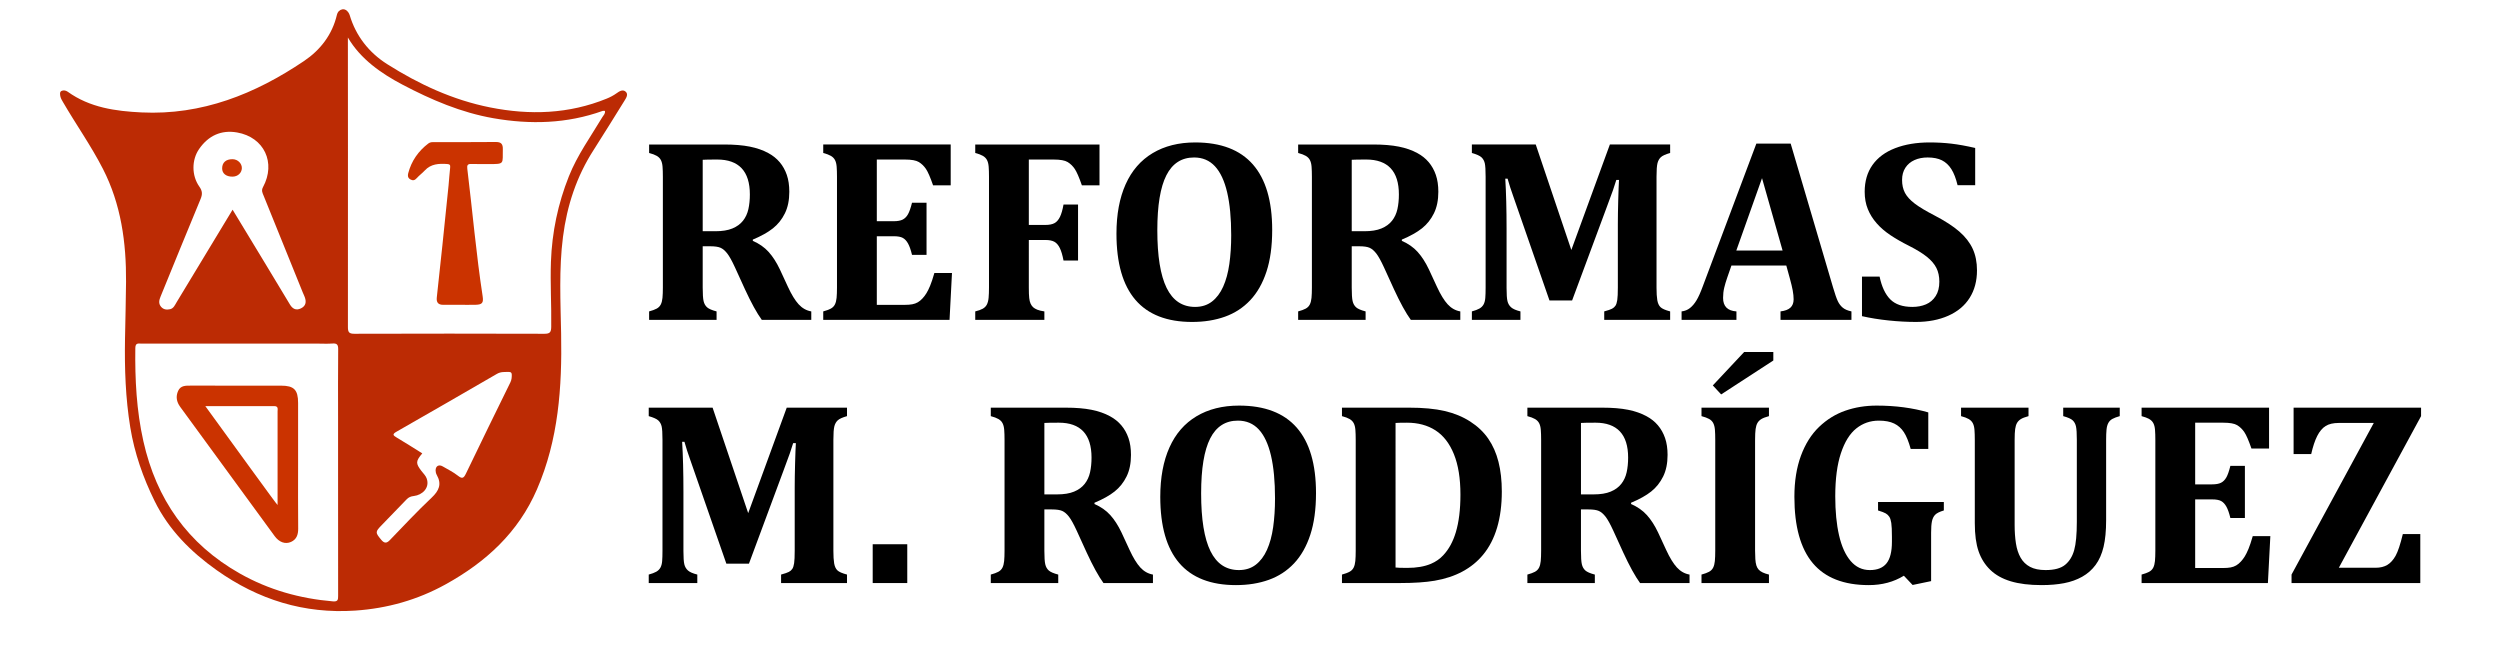 <?xml version="1.0" encoding="utf-8"?>
<!-- Generator: Adobe Illustrator 16.0.0, SVG Export Plug-In . SVG Version: 6.00 Build 0)  -->
<!DOCTYPE svg PUBLIC "-//W3C//DTD SVG 1.1//EN" "http://www.w3.org/Graphics/SVG/1.1/DTD/svg11.dtd">
<svg version="1.1" id="Capa_1" xmlns="http://www.w3.org/2000/svg" xmlns:xlink="http://www.w3.org/1999/xlink" x="0px" y="0px"
	 width="1900px" height="505.884px" viewBox="0 0 1900 505.884" enable-background="new 0 0 1900 505.884" xml:space="preserve">
<g>
	<path fill="#BC2B04" d="M256.015,11.404c-3.544,15.002-12.557,26.604-24.899,34.93c-37.252,25.128-77.666,41.329-123.563,39.109
		c-19.756-0.956-39.34-3.667-56.129-15.755c-1.446-1.041-3.332-1.248-4.717-0.57c-1.55,0.758-1.063,3.11-0.784,4.324
		c0.321,1.4,1.123,2.721,1.861,3.992c9.922,17.085,21.392,33.262,30.418,50.862c13.835,26.977,17.805,56.083,17.593,85.967
		c-0.103,14.481-0.546,28.961-0.789,43.441c-0.377,22.487,0.378,44.922,4.014,67.156c3.204,19.595,9.741,38.178,18.483,55.929
		c10.772,21.872,27.415,38.527,47.157,52.537c31.608,22.431,66.491,33.318,105.256,30.724c24.287-1.626,47.292-8.081,68.696-19.909
		c30.605-16.914,55.213-39.311,69.469-72.209c16.424-37.898,19.115-77.657,18.381-118.127c-0.447-24.616-1.736-49.26,1.414-73.829
		c3.04-23.703,10.299-45.837,23.302-66.026c8.003-12.426,15.69-25.053,23.532-37.582c1.3-2.077,2.915-4.696,0.873-6.625
		c-2.229-2.105-4.876-0.385-7.054,1.181c-2.265,1.627-4.816,2.958-7.407,4.014c-28.792,11.732-58.453,12.703-88.568,6.709
		c-28.338-5.641-54.127-17.588-78.362-32.943c-13.748-8.71-23.753-21.394-28.442-37.251c-0.4-1.354-1.482-2.989-2.893-3.839
		c-0.609-0.367-1.278-0.59-1.982-0.578c-0.279,0.005-0.552,0.033-0.82,0.083C258.162,7.473,256.596,8.949,256.015,11.404z
		 M122.103,225.216c10.093-24.658,20.094-49.356,30.335-73.953c1.501-3.605,1.425-6.107-0.929-9.427
		c-6.007-8.468-5.859-20.416-0.17-28.616c7.004-10.097,16.774-14.664,28.834-12.552c20.604,3.608,29.727,23.021,19.709,41.541
		c-1.449,2.679-0.345,4.491,0.453,6.478c9.874,24.573,19.843,49.107,29.793,73.65c0.498,1.229,1.12,2.41,1.557,3.659
		c1.249,3.568,0.727,6.565-2.982,8.371c-3.755,1.827-6.399,0.301-8.358-2.938c-6.185-10.223-12.324-20.474-18.506-30.698
		c-8.229-13.608-16.482-27.201-25.069-41.368c-14.392,23.788-28.48,47.07-42.563,70.356c-1.281,2.118-2.253,4.668-4.948,5.271
		c-2.48,0.554-4.979,0.381-6.855-1.839C120.214,230.561,120.994,227.927,122.103,225.216z M256.933,317.408c0,13.99,0,27.98,0,41.97
		c0,31.145-0.025,62.288,0.042,93.432c0.006,2.874-0.115,4.554-3.906,4.235c-25.111-2.108-48.812-8.744-70.816-21.195
		c-39.654-22.438-63.411-56.427-73.292-100.558c-5.223-23.324-6.434-46.971-6.113-70.783c0.057-4.258,2.51-3.355,4.83-3.356
		c44.634-0.014,89.269-0.011,133.902-0.011c3.664,0,7.348,0.233,10.987-0.066c3.485-0.287,4.492,0.816,4.453,4.372
		C256.829,282.766,256.933,300.088,256.933,317.408z M387.887,290.598c-11.309,23.057-22.646,46.1-33.74,69.261
		c-1.753,3.66-2.886,4.252-6.208,1.623c-3.481-2.755-7.587-4.729-11.444-7.001c-2.96-1.744-5.475-0.336-5.438,3.114
		c0.013,1.121,0.326,2.361,0.877,3.335c3.951,6.979,1.746,11.985-3.867,17.28c-11.012,10.385-21.365,21.475-31.885,32.374
		c-2.545,2.636-4.34,2.197-6.488-0.397c-4.602-5.563-4.627-5.937,0.563-11.263c6.271-6.438,12.541-12.882,18.746-19.385
		c1.566-1.643,3.215-2.32,5.564-2.582c6.201-0.691,12.318-6.051,9.703-13.372c-0.743-2.083-2.556-3.803-3.957-5.629
		c-4.475-5.83-4.436-7.395,0.617-13.39c-6.707-4.173-12.988-8.223-19.421-12.018c-2.788-1.646-3.571-2.508-0.146-4.464
		c25.501-14.561,50.941-29.227,76.341-43.964c2.993-1.736,6.06-1.383,9.183-1.431c1.438-0.021,2.043,0.671,2.063,2.132
		C388.979,286.834,388.807,288.72,387.887,290.598z M305.869,64.326c21.934,11.544,44.578,21.228,69.102,25.519
		c28.054,4.908,55.879,4.19,83.029-5.552c0.425-0.153,0.953-0.02,1.726-0.02c0.491,2.071-1.079,3.316-1.929,4.737
		c-8.837,14.789-19.012,28.815-25.438,44.974c-8.292,20.851-12.83,42.42-13.644,64.901c-0.596,16.496,0.463,32.953,0.223,49.433
		c-0.059,4.007-0.845,5.366-5.135,5.353c-48.158-0.153-96.317-0.148-144.476-0.004c-4.054,0.013-4.911-1.244-4.905-5.063
		c0.107-71.321-0.027-217.486-0.027-220.111C273.984,44.959,289.922,55.933,305.869,64.326z"/>
	<path fill="#CB3300" d="M311.885,136.348c1.869,1.07,3.299,0.769,4.798-0.912c1.868-2.098,4.204-3.773,6.113-5.84
		c4.712-5.098,10.715-5.367,17.008-4.952c1.915,0.126,2.568,0.686,2.317,2.726c-0.545,4.451-0.744,8.943-1.195,13.408
		c-1.537,15.206-3.105,30.409-4.697,45.609c-1.384,13.213-2.773,26.426-4.257,39.628c-0.433,3.85,1.086,5.662,4.924,5.646
		c4.165-0.019,8.329-0.005,12.495-0.002c3.998,0.002,7.998,0.077,11.994-0.017c5.076-0.119,6.2-1.438,5.426-6.489
		c-4.932-32.188-7.713-64.634-11.663-96.939c-0.307-2.511,0.187-3.705,3.013-3.593c4.325,0.172,8.662,0.001,12.993,0.05
		c12.755,0.146,10.7-0.122,10.993-11.183c0.106-4.05-1.244-5.619-5.445-5.57c-15.491,0.18-30.986,0.049-46.479,0.107
		c-1.575,0.006-3.147-0.156-4.692,1.021c-7.657,5.837-12.824,13.275-15.284,22.6C309.721,133.635,309.972,135.25,311.885,136.348z"
		/>
	<path fill="#CC3402" d="M176.635,134.252c4.26-0.003,7.06-2.975,7.179-6.396c0.12-3.444-2.963-6.873-7.185-6.875
		c-4.927-0.001-7.775,2.545-7.795,6.967C168.818,131.844,171.802,134.256,176.635,134.252z"/>
	<path fill="#CB3300" d="M226.554,353.204c0-15.649,0.002-31.299,0-46.948c-0.001-9.994-3.093-13.154-12.931-13.158
		c-22.808-0.011-45.616,0.019-68.424-0.024c-3.907-0.008-7.953-0.227-9.845,4.058c-1.872,4.238-1.224,8.237,1.633,12.133
		c23.975,32.689,47.839,65.46,71.76,98.19c3.356,4.593,8.018,6.38,12.417,4.411c4.274-1.914,5.506-5.602,5.458-10.216
		C226.45,385.503,226.554,369.353,226.554,353.204z M210.957,383.827c-0.387,0.109-36.479-49.91-54.901-75.156
		c18.325,0,35.305,0.035,52.284-0.029c3.402-0.013,2.614,2.34,2.617,4.161C210.991,331.298,210.957,379.271,210.957,383.827z"/>
</g>
<g>
	<path d="M544.602,243.118h-51.27v-6.445c2.408-0.65,4.313-1.351,5.713-2.1c1.399-0.748,2.441-1.79,3.125-3.125
		c0.684-1.334,1.123-3.027,1.318-5.078s0.293-4.639,0.293-7.764v-84.18c0-3.06-0.082-5.631-0.244-7.715
		c-0.163-2.083-0.586-3.775-1.27-5.078c-0.684-1.302-1.726-2.359-3.125-3.174c-1.4-0.813-3.337-1.546-5.811-2.197v-6.445h56.934
		c7.682,0,14.209,0.537,19.58,1.611s10.074,2.719,14.111,4.932c3.385,1.823,6.25,4.118,8.594,6.885
		c2.344,2.768,4.15,5.99,5.42,9.668c1.27,3.679,1.904,7.959,1.904,12.842c0,6.381-1.123,11.85-3.369,16.406
		c-2.246,4.558-5.273,8.35-9.082,11.377s-8.903,5.876-15.283,8.545v0.977c4.817,2.084,8.805,4.867,11.963,8.35
		c3.157,3.483,6.006,7.895,8.545,13.232l6.152,13.281c2.734,5.925,5.452,10.368,8.154,13.33c2.701,2.963,5.908,4.77,9.619,5.42
		v6.445h-37.598c-3.776-5.208-8.041-12.955-12.793-23.242l-7.617-16.699c-2.279-4.947-4.232-8.463-5.859-10.547
		c-1.628-2.083-3.305-3.516-5.029-4.297c-1.726-0.781-4.379-1.172-7.959-1.172h-5.664v31.445c0,4.883,0.228,8.301,0.684,10.254
		c0.455,1.953,1.334,3.516,2.637,4.688c1.302,1.172,3.711,2.214,7.227,3.125V243.118z M534.055,121.438v54.297h9.668
		c5.208,0,9.505-0.699,12.891-2.1c3.385-1.399,6.07-3.353,8.057-5.859c1.985-2.506,3.353-5.452,4.102-8.838
		c0.748-3.385,1.123-7.096,1.123-11.133c0-8.854-2.084-15.494-6.25-19.922c-4.167-4.427-10.352-6.641-18.555-6.641
		C539.49,121.243,535.813,121.309,534.055,121.438z"/>
	<path d="M722.531,109.817v31.055h-13.379c-2.148-6.185-3.972-10.367-5.469-12.549c-1.498-2.181-3.288-3.906-5.371-5.176
		c-2.084-1.27-5.632-1.904-10.645-1.904h-21.289v46.875h12.891c2.864,0,5.11-0.406,6.738-1.221c1.627-0.813,2.979-2.164,4.053-4.053
		c1.074-1.888,2.1-4.817,3.076-8.789h11.035v39.648h-11.035c-0.912-3.775-1.921-6.656-3.027-8.643
		c-1.107-1.985-2.426-3.401-3.955-4.248c-1.53-0.846-3.825-1.27-6.885-1.27h-12.891v52.148h21.191c2.278,0,4.199-0.146,5.762-0.439
		s2.962-0.797,4.199-1.514c1.236-0.716,2.425-1.692,3.564-2.93c1.139-1.236,2.148-2.571,3.027-4.004
		c0.879-1.432,1.807-3.32,2.783-5.664s2.051-5.566,3.223-9.668h13.379l-1.855,35.645h-95.996v-6.445
		c2.408-0.65,4.313-1.351,5.713-2.1c1.399-0.748,2.441-1.79,3.125-3.125c0.684-1.334,1.123-3.027,1.318-5.078
		s0.293-4.639,0.293-7.764v-84.18c0-3.06-0.082-5.631-0.244-7.715c-0.163-2.083-0.586-3.775-1.27-5.078
		c-0.684-1.302-1.726-2.359-3.125-3.174c-1.4-0.813-3.337-1.546-5.811-2.197v-6.445H722.531z"/>
	<path d="M781.906,218.606c0,3.451,0.098,6.071,0.293,7.861c0.195,1.791,0.553,3.239,1.074,4.346
		c0.521,1.107,1.155,2.002,1.904,2.686c0.748,0.684,1.79,1.303,3.125,1.855c1.334,0.554,3.141,0.993,5.42,1.318v6.445h-52.539
		v-6.445c2.408-0.586,4.313-1.27,5.713-2.051c1.399-0.781,2.441-1.839,3.125-3.174c0.684-1.334,1.123-3.043,1.318-5.127
		c0.195-2.083,0.293-4.688,0.293-7.813v-84.082c0-3.06-0.082-5.631-0.244-7.715c-0.163-2.083-0.586-3.775-1.27-5.078
		c-0.684-1.302-1.726-2.359-3.125-3.174c-1.4-0.813-3.337-1.546-5.811-2.197v-6.445h94.434v31.055h-13.379
		c-2.148-6.185-3.972-10.367-5.469-12.549c-1.498-2.181-3.288-3.906-5.371-5.176c-2.084-1.27-5.632-1.904-10.645-1.904h-18.848
		v49.707h12.5c3.06,0,5.42-0.472,7.08-1.416c1.66-0.943,3.027-2.522,4.102-4.736c1.074-2.213,1.969-5.338,2.686-9.375h11.035v42.578
		h-11.035c-0.781-4.102-1.726-7.275-2.832-9.521c-1.107-2.246-2.475-3.824-4.102-4.736c-1.628-0.911-3.939-1.367-6.934-1.367h-12.5
		V218.606z"/>
	<path d="M906.027,244.681c-19.141,0-33.513-5.599-43.115-16.797c-9.604-11.197-14.404-27.962-14.404-50.293
		c0-14.648,2.327-27.164,6.982-37.549c4.654-10.384,11.507-18.277,20.557-23.682c9.049-5.403,19.824-8.105,32.324-8.105
		c19.466,0,34.082,5.583,43.848,16.748c9.766,11.166,14.648,27.751,14.648,49.756c0,12.305-1.449,22.868-4.346,31.689
		c-2.897,8.822-7.016,16.064-12.354,21.729c-5.339,5.664-11.735,9.831-19.189,12.5C923.523,243.346,915.207,244.681,906.027,244.681
		z M879.563,174.954c0,19.662,2.359,34.294,7.08,43.896c4.72,9.604,11.93,14.404,21.631,14.404c5.013,0,9.277-1.351,12.793-4.053
		c3.516-2.701,6.363-6.478,8.545-11.328c2.181-4.85,3.743-10.596,4.688-17.236c0.943-6.641,1.416-13.932,1.416-21.875
		c0-12.955-1.025-23.812-3.076-32.568c-2.051-8.756-5.144-15.364-9.277-19.824c-4.135-4.459-9.424-6.689-15.869-6.689
		c-9.44,0-16.455,4.509-21.045,13.525C881.857,142.224,879.563,156.14,879.563,174.954z"/>
	<path d="M1037.863,243.118h-51.27v-6.445c2.408-0.65,4.313-1.351,5.713-2.1c1.399-0.748,2.441-1.79,3.125-3.125
		c0.684-1.334,1.123-3.027,1.318-5.078s0.293-4.639,0.293-7.764v-84.18c0-3.06-0.082-5.631-0.244-7.715
		c-0.163-2.083-0.586-3.775-1.27-5.078c-0.684-1.302-1.726-2.359-3.125-3.174c-1.4-0.813-3.337-1.546-5.811-2.197v-6.445h56.934
		c7.682,0,14.209,0.537,19.58,1.611s10.074,2.719,14.111,4.932c3.385,1.823,6.25,4.118,8.594,6.885
		c2.344,2.768,4.15,5.99,5.42,9.668c1.27,3.679,1.904,7.959,1.904,12.842c0,6.381-1.123,11.85-3.369,16.406
		c-2.246,4.558-5.273,8.35-9.082,11.377s-8.903,5.876-15.283,8.545v0.977c4.817,2.084,8.805,4.867,11.963,8.35
		c3.157,3.483,6.006,7.895,8.545,13.232l6.152,13.281c2.734,5.925,5.452,10.368,8.154,13.33c2.701,2.963,5.908,4.77,9.619,5.42
		v6.445h-37.598c-3.776-5.208-8.041-12.955-12.793-23.242l-7.617-16.699c-2.279-4.947-4.232-8.463-5.859-10.547
		c-1.628-2.083-3.305-3.516-5.029-4.297c-1.726-0.781-4.379-1.172-7.959-1.172h-5.664v31.445c0,4.883,0.228,8.301,0.684,10.254
		c0.455,1.953,1.334,3.516,2.637,4.688c1.302,1.172,3.711,2.214,7.227,3.125V243.118z M1027.316,121.438v54.297h9.668
		c5.208,0,9.505-0.699,12.891-2.1c3.385-1.399,6.07-3.353,8.057-5.859c1.985-2.506,3.353-5.452,4.102-8.838
		c0.748-3.385,1.123-7.096,1.123-11.133c0-8.854-2.084-15.494-6.25-19.922c-4.167-4.427-10.352-6.641-18.555-6.641
		C1032.752,121.243,1029.074,121.309,1027.316,121.438z"/>
	<path d="M1269.309,116.263c-3.451,0.977-5.795,2.035-7.031,3.174c-1.237,1.14-2.1,2.67-2.588,4.59
		c-0.488,1.921-0.732,5.322-0.732,10.205v84.473c0,3.972,0.195,7.113,0.586,9.424c0.391,2.312,1.188,4.069,2.393,5.273
		c1.204,1.205,3.662,2.295,7.373,3.271v6.445h-50.098v-6.445c2.864-0.781,4.85-1.465,5.957-2.051
		c1.106-0.586,1.969-1.351,2.588-2.295c0.618-0.943,1.074-2.376,1.367-4.297c0.293-1.92,0.439-5.094,0.439-9.521v-47.852
		c0-5.273,0.098-11.49,0.293-18.652c0.195-7.161,0.391-12.239,0.586-15.234h-2.051c-0.781,2.604-1.611,5.16-2.49,7.666
		c-0.879,2.507-2.523,6.982-4.932,13.428l-26.172,70.508h-17.188l-27.539-79.199c-1.628-4.492-3.061-8.951-4.297-13.379h-1.758
		c0.65,10.742,0.977,23.438,0.977,38.086v44.922c0,4.818,0.228,8.171,0.684,10.059c0.455,1.889,1.367,3.451,2.734,4.688
		c1.367,1.237,3.743,2.279,7.129,3.125v6.445h-36.914v-6.445c2.408-0.65,4.313-1.367,5.713-2.148
		c1.399-0.781,2.457-1.822,3.174-3.125c0.716-1.302,1.155-2.962,1.318-4.98c0.162-2.018,0.244-4.59,0.244-7.715v-84.473
		c0-4.947-0.212-8.333-0.635-10.156c-0.424-1.822-1.254-3.32-2.49-4.492c-1.237-1.172-3.679-2.278-7.324-3.32v-6.445h48.535
		l27.051,80.176l29.297-80.176h45.801V116.263z"/>
	<path d="M1357.59,201.81h-41.699l-3.223,9.277c-0.912,2.604-1.66,5.127-2.246,7.568s-0.879,5.029-0.879,7.764
		c0,6.381,3.385,9.799,10.156,10.254v6.445H1278v-6.445c2.408-0.26,4.524-1.106,6.348-2.539c1.822-1.432,3.482-3.385,4.98-5.859
		c1.497-2.474,3.092-6.021,4.785-10.645l40.723-108.496h26.074l32.227,109.375c1.432,4.883,2.637,8.35,3.613,10.4
		s2.246,3.711,3.809,4.98s3.743,2.197,6.543,2.783v6.445h-53.906v-6.445c3.385-0.391,5.892-1.334,7.52-2.832
		c1.627-1.497,2.441-3.613,2.441-6.348c0-2.018-0.229-4.264-0.684-6.738c-0.456-2.474-1.205-5.599-2.246-9.375L1357.59,201.81z
		 M1319.602,190.384h35.156l-15.625-54.98L1319.602,190.384z"/>
	<path d="M1428.488,210.208c1.627,7.748,4.346,13.525,8.154,17.334s9.391,5.713,16.748,5.713c3.841,0,7.291-0.65,10.352-1.953
		c3.06-1.302,5.518-3.401,7.373-6.299c1.855-2.896,2.783-6.526,2.783-10.889c0-4.036-0.749-7.535-2.246-10.498
		c-1.498-2.962-3.906-5.777-7.227-8.447c-3.32-2.669-7.943-5.501-13.867-8.496c-5.078-2.539-9.668-5.176-13.77-7.91
		s-7.602-5.745-10.498-9.033c-2.897-3.287-5.144-6.885-6.738-10.791c-1.596-3.906-2.393-8.301-2.393-13.184
		c0-8.008,1.985-14.811,5.957-20.41c3.971-5.599,9.717-9.847,17.236-12.744c7.52-2.896,16.227-4.346,26.123-4.346
		c5.794,0,11.328,0.31,16.602,0.928c5.273,0.62,11.295,1.709,18.066,3.271v28.32h-13.379c-1.237-5.143-2.816-9.229-4.736-12.256
		c-1.921-3.027-4.313-5.257-7.178-6.689c-2.865-1.432-6.479-2.148-10.84-2.148c-3.711,0-7.031,0.651-9.961,1.953
		c-2.93,1.303-5.241,3.239-6.934,5.811c-1.693,2.572-2.539,5.681-2.539,9.326c0,3.776,0.732,7.048,2.197,9.814
		c1.465,2.768,3.922,5.469,7.373,8.105c3.45,2.637,8.463,5.648,15.039,9.033c8.008,4.167,14.307,8.252,18.896,12.256
		s7.975,8.366,10.156,13.086c2.181,4.721,3.271,10.205,3.271,16.455c0,8.008-1.855,14.958-5.566,20.85
		c-3.711,5.893-9.115,10.417-16.211,13.574c-7.097,3.158-15.3,4.736-24.609,4.736c-6.641,0-13.559-0.375-20.752-1.123
		c-7.194-0.748-13.949-1.839-20.264-3.271v-30.078H1428.488z"/>
	<path d="M643.723,316.263c-3.451,0.977-5.795,2.035-7.031,3.174c-1.237,1.14-2.1,2.67-2.588,4.59
		c-0.488,1.921-0.732,5.322-0.732,10.205v84.473c0,3.972,0.195,7.113,0.586,9.424c0.391,2.312,1.188,4.069,2.393,5.273
		c1.204,1.205,3.662,2.295,7.373,3.271v6.445h-50.098v-6.445c2.864-0.781,4.85-1.465,5.957-2.051
		c1.106-0.586,1.969-1.351,2.588-2.295c0.618-0.943,1.074-2.376,1.367-4.297c0.293-1.92,0.439-5.094,0.439-9.521v-47.852
		c0-5.273,0.098-11.49,0.293-18.652c0.195-7.161,0.391-12.239,0.586-15.234h-2.051c-0.781,2.604-1.611,5.16-2.49,7.666
		c-0.879,2.507-2.523,6.982-4.932,13.428l-26.172,70.508h-17.188l-27.539-79.199c-1.628-4.492-3.061-8.951-4.297-13.379h-1.758
		c0.65,10.742,0.977,23.438,0.977,38.086v44.922c0,4.818,0.228,8.171,0.684,10.059c0.455,1.889,1.367,3.451,2.734,4.688
		c1.367,1.237,3.743,2.279,7.129,3.125v6.445h-36.914v-6.445c2.408-0.65,4.313-1.367,5.713-2.148
		c1.399-0.781,2.457-1.822,3.174-3.125c0.716-1.302,1.155-2.962,1.318-4.98c0.162-2.018,0.244-4.59,0.244-7.715v-84.473
		c0-4.947-0.212-8.333-0.635-10.156c-0.424-1.822-1.254-3.32-2.49-4.492c-1.237-1.172-3.679-2.278-7.324-3.32v-6.445h48.535
		l27.051,80.176l29.297-80.176h45.801V316.263z"/>
	<path d="M689.523,413.626v29.492h-26.27v-29.492H689.523z"/>
	<path d="M804.27,443.118H753v-6.445c2.408-0.65,4.313-1.351,5.713-2.1c1.399-0.748,2.441-1.79,3.125-3.125
		c0.684-1.334,1.123-3.027,1.318-5.078s0.293-4.639,0.293-7.764v-84.18c0-3.06-0.082-5.631-0.244-7.715
		c-0.163-2.083-0.586-3.775-1.27-5.078c-0.684-1.302-1.726-2.359-3.125-3.174c-1.4-0.813-3.337-1.546-5.811-2.197v-6.445h56.934
		c7.682,0,14.209,0.537,19.58,1.611s10.074,2.719,14.111,4.932c3.385,1.823,6.25,4.118,8.594,6.885
		c2.344,2.768,4.15,5.99,5.42,9.668c1.27,3.679,1.904,7.959,1.904,12.842c0,6.381-1.123,11.85-3.369,16.406
		c-2.246,4.558-5.273,8.35-9.082,11.377s-8.903,5.876-15.283,8.545v0.977c4.817,2.084,8.805,4.867,11.963,8.35
		c3.157,3.483,6.006,7.895,8.545,13.232l6.152,13.281c2.734,5.925,5.452,10.368,8.154,13.33c2.701,2.963,5.908,4.77,9.619,5.42
		v6.445h-37.598c-3.776-5.208-8.041-12.955-12.793-23.242l-7.617-16.699c-2.279-4.947-4.232-8.463-5.859-10.547
		c-1.628-2.083-3.305-3.516-5.029-4.297c-1.726-0.781-4.379-1.172-7.959-1.172h-5.664v31.445c0,4.883,0.228,8.301,0.684,10.254
		c0.455,1.953,1.334,3.516,2.637,4.688c1.302,1.172,3.711,2.214,7.227,3.125V443.118z M793.723,321.438v54.297h9.668
		c5.208,0,9.505-0.699,12.891-2.1c3.385-1.399,6.07-3.353,8.057-5.859c1.985-2.506,3.353-5.452,4.102-8.838
		c0.748-3.385,1.123-7.096,1.123-11.133c0-8.854-2.084-15.494-6.25-19.922c-4.167-4.427-10.352-6.641-18.555-6.641
		C799.158,321.243,795.48,321.309,793.723,321.438z"/>
	<path d="M939.328,444.681c-19.141,0-33.513-5.599-43.115-16.797c-9.604-11.197-14.404-27.962-14.404-50.293
		c0-14.648,2.327-27.164,6.982-37.549c4.654-10.384,11.507-18.277,20.557-23.682c9.049-5.403,19.824-8.105,32.324-8.105
		c19.466,0,34.082,5.583,43.848,16.748c9.766,11.166,14.648,27.751,14.648,49.756c0,12.305-1.449,22.868-4.346,31.689
		c-2.897,8.822-7.016,16.064-12.354,21.729c-5.339,5.664-11.735,9.831-19.189,12.5C956.824,443.346,948.508,444.681,939.328,444.681
		z M912.863,374.954c0,19.662,2.359,34.294,7.08,43.896c4.72,9.604,11.93,14.404,21.631,14.404c5.013,0,9.277-1.351,12.793-4.053
		c3.516-2.701,6.363-6.478,8.545-11.328c2.181-4.85,3.743-10.596,4.688-17.236c0.943-6.641,1.416-13.932,1.416-21.875
		c0-12.955-1.025-23.812-3.076-32.568c-2.051-8.756-5.144-15.364-9.277-19.824c-4.135-4.459-9.424-6.689-15.869-6.689
		c-9.44,0-16.455,4.509-21.045,13.525C915.158,342.224,912.863,356.14,912.863,374.954z"/>
	<path d="M1070.676,309.817c10.872,0,19.954,0.847,27.246,2.539c7.291,1.693,13.77,4.362,19.434,8.008
		c5.664,3.646,10.237,7.992,13.721,13.037c3.482,5.046,6.07,10.905,7.764,17.578c1.692,6.674,2.539,14.209,2.539,22.607
		c0,10.156-1.188,19.271-3.564,27.344c-2.377,8.073-5.941,14.975-10.693,20.703c-4.232,5.144-9.424,9.375-15.576,12.695
		s-13.232,5.664-21.24,7.031c-6.901,1.172-15.593,1.758-26.074,1.758h-44.336v-6.445c2.408-0.65,4.313-1.351,5.713-2.1
		c1.399-0.748,2.441-1.79,3.125-3.125c0.684-1.334,1.123-3.027,1.318-5.078s0.293-4.639,0.293-7.764v-84.18
		c0-3.06-0.082-5.631-0.244-7.715c-0.163-2.083-0.586-3.775-1.27-5.078c-0.684-1.302-1.726-2.359-3.125-3.174
		c-1.4-0.813-3.337-1.546-5.811-2.197v-6.445H1070.676z M1060.617,431.302c1.172,0.195,4.134,0.293,8.887,0.293
		c7.161,0,13.184-1.041,18.066-3.125c3.646-1.563,6.738-3.711,9.277-6.445c4.231-4.492,7.422-10.318,9.57-17.48
		c2.344-7.813,3.516-17.35,3.516-28.613c0-12.369-1.66-22.64-4.98-30.811c-3.32-8.17-7.992-14.192-14.014-18.066
		c-6.022-3.873-13.232-5.811-21.631-5.811c-4.037,0-6.934,0.065-8.691,0.195V431.302z"/>
	<path d="M1212.082,443.118h-51.27v-6.445c2.408-0.65,4.313-1.351,5.713-2.1c1.399-0.748,2.441-1.79,3.125-3.125
		c0.684-1.334,1.123-3.027,1.318-5.078s0.293-4.639,0.293-7.764v-84.18c0-3.06-0.082-5.631-0.244-7.715
		c-0.163-2.083-0.586-3.775-1.27-5.078c-0.684-1.302-1.726-2.359-3.125-3.174c-1.4-0.813-3.337-1.546-5.811-2.197v-6.445h56.934
		c7.682,0,14.209,0.537,19.58,1.611s10.074,2.719,14.111,4.932c3.385,1.823,6.25,4.118,8.594,6.885
		c2.344,2.768,4.15,5.99,5.42,9.668c1.27,3.679,1.904,7.959,1.904,12.842c0,6.381-1.123,11.85-3.369,16.406
		c-2.246,4.558-5.273,8.35-9.082,11.377s-8.903,5.876-15.283,8.545v0.977c4.817,2.084,8.805,4.867,11.963,8.35
		c3.157,3.483,6.006,7.895,8.545,13.232l6.152,13.281c2.734,5.925,5.452,10.368,8.154,13.33c2.701,2.963,5.908,4.77,9.619,5.42
		v6.445h-37.598c-3.776-5.208-8.041-12.955-12.793-23.242l-7.617-16.699c-2.279-4.947-4.232-8.463-5.859-10.547
		c-1.628-2.083-3.305-3.516-5.029-4.297c-1.726-0.781-4.379-1.172-7.959-1.172h-5.664v31.445c0,4.883,0.228,8.301,0.684,10.254
		c0.455,1.953,1.334,3.516,2.637,4.688c1.302,1.172,3.711,2.214,7.227,3.125V443.118z M1201.535,321.438v54.297h9.668
		c5.208,0,9.505-0.699,12.891-2.1c3.385-1.399,6.07-3.353,8.057-5.859c1.985-2.506,3.353-5.452,4.102-8.838
		c0.748-3.385,1.123-7.096,1.123-11.133c0-8.854-2.084-15.494-6.25-19.922c-4.167-4.427-10.352-6.641-18.555-6.641
		C1206.971,321.243,1203.293,321.309,1201.535,321.438z"/>
	<path d="M1333.859,418.606c0,2.279,0.064,4.395,0.195,6.348c0.13,1.953,0.391,3.549,0.781,4.785
		c0.391,1.237,0.96,2.279,1.709,3.125c0.748,0.847,1.773,1.579,3.076,2.197c1.302,0.619,2.896,1.156,4.785,1.611v6.445h-51.27
		v-6.445c2.408-0.65,4.313-1.351,5.713-2.1c1.399-0.748,2.441-1.79,3.125-3.125c0.684-1.334,1.123-3.027,1.318-5.078
		s0.293-4.639,0.293-7.764v-84.277c0-3.125-0.082-5.696-0.244-7.715c-0.163-2.018-0.586-3.694-1.27-5.029
		c-0.684-1.334-1.726-2.393-3.125-3.174c-1.4-0.781-3.337-1.497-5.811-2.148v-6.445h51.27v6.445
		c-2.67,0.717-4.639,1.481-5.908,2.295c-1.27,0.814-2.23,1.807-2.881,2.979c-0.651,1.172-1.107,2.702-1.367,4.59
		c-0.261,1.889-0.391,4.655-0.391,8.301V418.606z M1347.727,267.532v6.445l-39.648,25.781l-6.348-6.836l23.828-25.391H1347.727z"/>
	<path d="M1465.5,313.431v27.734h-13.379c-1.498-5.469-3.207-9.684-5.127-12.646c-1.921-2.962-4.395-5.176-7.422-6.641
		s-6.918-2.197-11.67-2.197c-6.445,0-12.143,1.97-17.09,5.908c-4.948,3.939-8.854,10.222-11.719,18.848
		c-2.865,8.627-4.297,19.548-4.297,32.764c0,11.394,0.96,21.273,2.881,29.639c1.92,8.366,4.85,14.86,8.789,19.482
		c3.938,4.623,8.805,6.934,14.6,6.934c5.729,0,9.961-1.709,12.695-5.127s4.102-8.87,4.102-16.357v-3.711
		c0-4.947-0.163-8.479-0.488-10.596c-0.326-2.115-0.83-3.694-1.514-4.736c-0.684-1.041-1.579-1.888-2.686-2.539
		c-1.107-0.65-3.061-1.399-5.859-2.246v-6.445h50v6.445c-3.256,0.977-5.469,2.084-6.641,3.32c-1.172,1.237-1.97,2.881-2.393,4.932
		c-0.424,2.051-0.635,4.932-0.635,8.643v36.816l-14.063,2.93l-6.641-7.031c-7.748,4.753-16.635,7.129-26.66,7.129
		c-19.011,0-33.188-5.55-42.529-16.65c-9.343-11.1-14.014-27.913-14.014-50.439c0-11.849,1.66-22.266,4.98-31.25
		s7.926-16.292,13.818-21.924c5.892-5.631,12.532-9.732,19.922-12.305c7.389-2.571,15.315-3.857,23.779-3.857
		C1440.5,308.255,1453.586,309.98,1465.5,313.431z"/>
	<path d="M1578.391,334.329c0-4.883-0.212-8.284-0.635-10.205c-0.424-1.92-1.254-3.467-2.49-4.639
		c-1.237-1.172-3.646-2.246-7.227-3.223v-6.445h42.969v6.445c-2.344,0.651-4.199,1.352-5.566,2.1
		c-1.367,0.749-2.409,1.791-3.125,3.125c-0.717,1.335-1.172,3.027-1.367,5.078s-0.293,4.639-0.293,7.764v61.035
		c0,8.073-0.651,14.828-1.953,20.264c-1.303,5.437-3.32,10.01-6.055,13.721s-6.137,6.706-10.205,8.984
		c-4.069,2.279-8.643,3.906-13.721,4.883s-10.775,1.465-17.09,1.465c-9.245,0-17.058-0.961-23.438-2.881
		c-6.381-1.92-11.572-4.817-15.576-8.691c-4.004-3.873-6.967-8.577-8.887-14.111c-1.921-5.533-2.881-12.662-2.881-21.387v-63.184
		c0-3.06-0.082-5.631-0.244-7.715c-0.163-2.083-0.586-3.775-1.27-5.078c-0.684-1.302-1.726-2.359-3.125-3.174
		c-1.4-0.813-3.337-1.546-5.811-2.197v-6.445h51.27v6.445c-2.67,0.717-4.639,1.481-5.908,2.295c-1.27,0.814-2.23,1.807-2.881,2.979
		c-0.651,1.172-1.107,2.702-1.367,4.59c-0.261,1.889-0.391,4.655-0.391,8.301v64.453c0,5.144,0.325,9.831,0.977,14.063
		c0.65,4.232,1.839,7.861,3.564,10.889c1.725,3.027,4.117,5.355,7.178,6.982c3.06,1.628,6.998,2.441,11.816,2.441
		c6.641,0,11.588-1.334,14.844-4.004c3.255-2.669,5.55-6.396,6.885-11.182c1.334-4.785,2.002-11.93,2.002-21.436V334.329z"/>
	<path d="M1724.484,309.817v31.055h-13.379c-2.148-6.185-3.972-10.367-5.469-12.549c-1.498-2.181-3.288-3.906-5.371-5.176
		c-2.084-1.27-5.632-1.904-10.645-1.904h-21.289v46.875h12.891c2.864,0,5.11-0.406,6.738-1.221c1.627-0.813,2.979-2.164,4.053-4.053
		c1.074-1.888,2.1-4.817,3.076-8.789h11.035v39.648h-11.035c-0.912-3.775-1.921-6.656-3.027-8.643
		c-1.107-1.985-2.426-3.401-3.955-4.248c-1.53-0.846-3.825-1.27-6.885-1.27h-12.891v52.148h21.191c2.278,0,4.199-0.146,5.762-0.439
		s2.962-0.797,4.199-1.514c1.236-0.716,2.425-1.692,3.564-2.93c1.139-1.236,2.148-2.571,3.027-4.004
		c0.879-1.432,1.807-3.32,2.783-5.664s2.051-5.566,3.223-9.668h13.379l-1.855,35.645h-95.996v-6.445
		c2.408-0.65,4.313-1.351,5.713-2.1c1.399-0.748,2.441-1.79,3.125-3.125c0.684-1.334,1.123-3.027,1.318-5.078
		s0.293-4.639,0.293-7.764v-84.18c0-3.06-0.082-5.631-0.244-7.715c-0.163-2.083-0.586-3.775-1.27-5.078
		c-0.684-1.302-1.726-2.359-3.125-3.174c-1.4-0.813-3.337-1.546-5.811-2.197v-6.445H1724.484z"/>
	<path d="M1777.512,431.497h27.93c3.58,0,6.575-0.732,8.984-2.197c2.408-1.465,4.492-3.775,6.25-6.934
		c1.758-3.157,3.58-8.643,5.469-16.455h13.281v37.207h-97.852v-6.445l62.5-115.234h-26.465c-4.297,0-7.683,0.781-10.156,2.344
		c-2.475,1.563-4.59,4.069-6.348,7.52c-1.758,3.451-3.288,8.041-4.59,13.77h-13.379v-35.254h96.875v6.445L1777.512,431.497z"/>
</g>
</svg>
